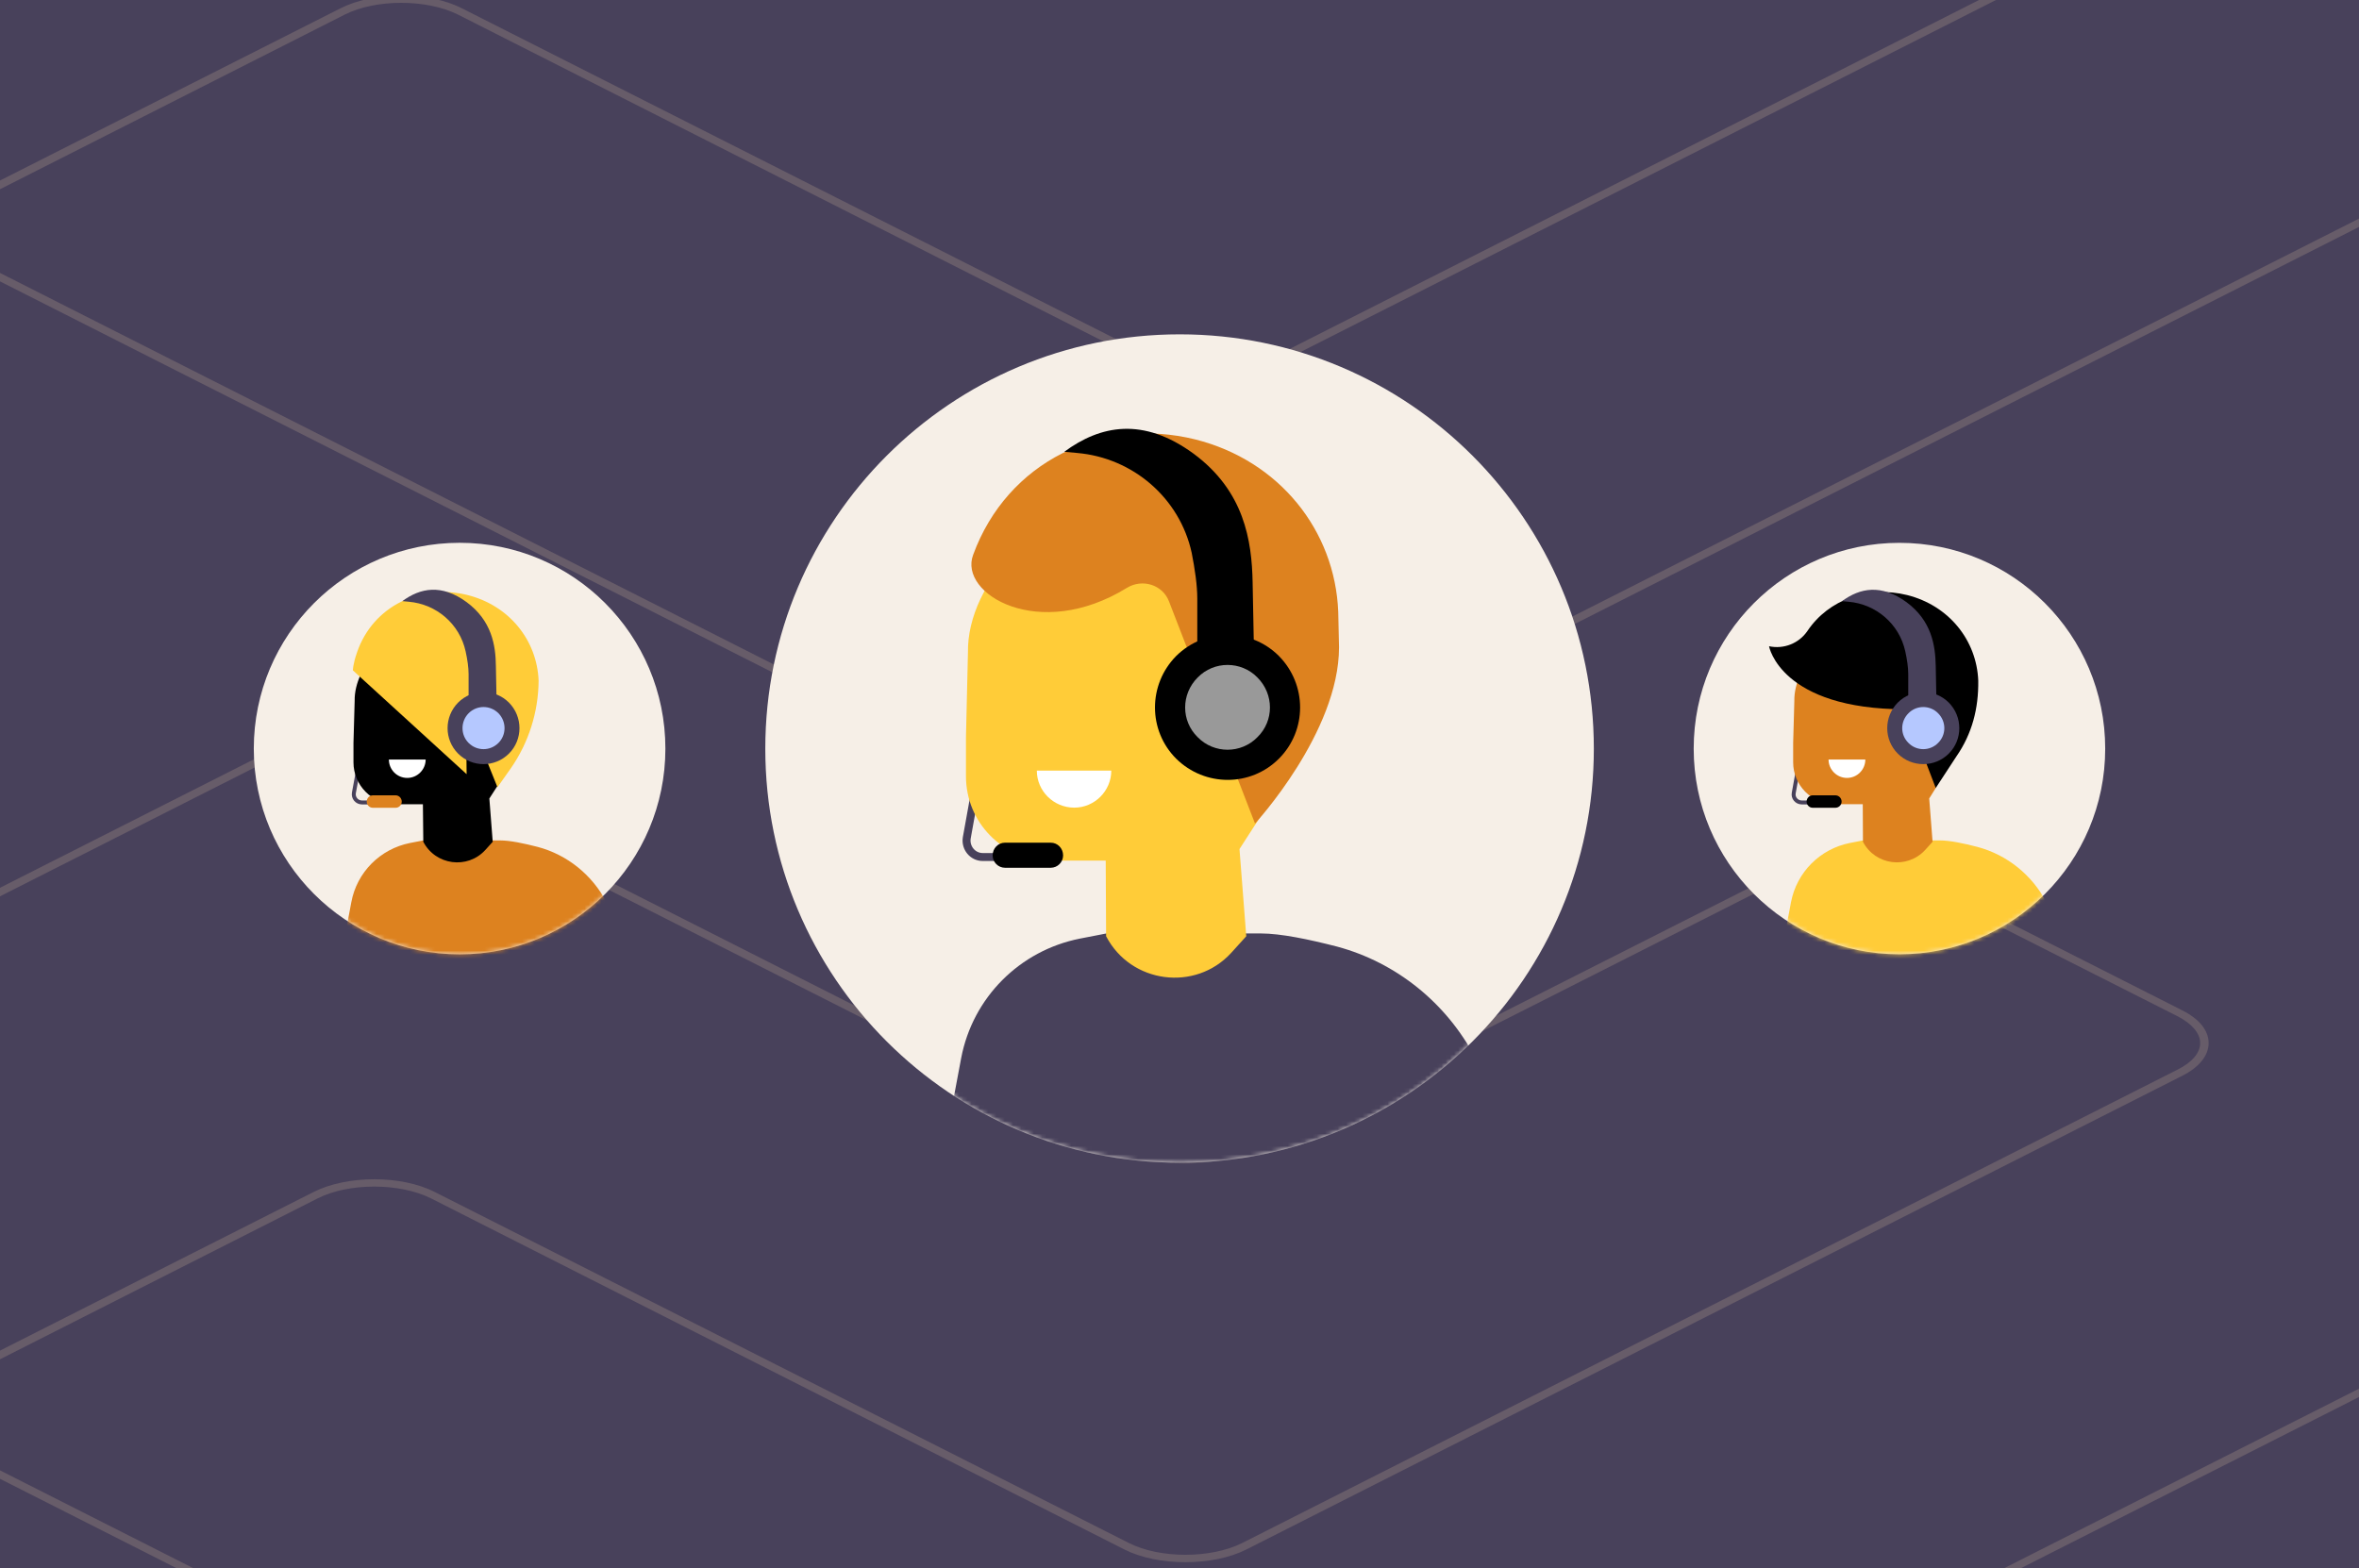 <svg width="567" height="377" viewBox="0 0 567 377" fill="none" xmlns="http://www.w3.org/2000/svg">
<rect x="0" y="0" width="567" height="377" fill="#808080" stroke="none"/>
<g clip-path="url(#clip0_1253_1424)">
<rect width="567" height="377" fill="#48415B"/>
<path d="M270.606 200.281C265.323 200.281 259.959 199.213 255.976 197.218L-8.334 63.426C-12.397 61.36 -14.673 58.581 -14.673 55.518C-14.673 52.526 -12.397 49.676 -8.334 47.61L81.802 2.016C89.929 -2.116 103.015 -2.116 111.061 2.016L277.84 86.366C285.317 90.141 297.508 90.141 305.067 86.366L529.958 -27.479C533.372 -29.188 535.322 -31.468 535.322 -33.819C535.322 -36.17 533.372 -38.45 529.958 -40.231L463.474 -73.857C455.997 -77.633 443.806 -77.633 436.247 -73.857L306.043 -7.958C297.996 -3.826 284.829 -3.826 276.783 -7.958L94.806 -100.003C87.329 -103.85 75.137 -103.85 67.578 -100.003L-126.59 -1.76C-127.078 -1.475 -127.728 -1.618 -127.972 -2.045C-128.297 -2.473 -128.135 -3.043 -127.647 -3.256L66.603 -101.57C74.649 -105.631 87.816 -105.631 95.862 -101.57L277.84 -9.454C285.317 -5.679 297.509 -5.679 304.986 -9.454L435.272 -75.353C443.318 -79.485 456.403 -79.485 464.531 -75.353L530.934 -41.727C535.079 -39.661 537.354 -36.882 537.354 -33.819C537.354 -30.827 535.079 -27.977 530.934 -25.911L306.043 87.933C297.996 91.994 284.829 91.994 276.783 87.933L110.086 3.512C102.527 -0.264 90.336 -0.264 82.858 3.512L-7.277 49.178C-10.772 50.887 -12.641 53.167 -12.641 55.518C-12.641 57.869 -10.772 60.149 -7.277 61.93L256.952 195.651C264.51 199.426 276.702 199.426 284.179 195.651L626.189 22.604C626.677 22.319 627.246 22.462 627.571 22.889C627.815 23.317 627.652 23.887 627.165 24.101L285.236 197.218C281.172 199.213 275.889 200.281 270.606 200.281Z" fill="#D7BB9D" fill-opacity="0.22"/>
<path d="M264.109 484.852C258.826 484.852 253.461 483.783 249.479 481.788L-14.831 347.996C-18.895 345.93 -21.171 343.152 -21.171 340.088C-21.171 337.096 -18.895 334.247 -14.831 332.181L75.304 286.586C83.432 282.454 96.517 282.454 104.564 286.586L271.342 370.936C278.82 374.712 291.011 374.712 298.57 370.936L523.461 257.092C526.874 255.382 528.825 253.102 528.825 250.751C528.825 248.4 526.874 246.121 523.461 244.34L456.977 210.713C449.499 206.938 437.308 206.938 429.749 210.713L299.545 276.612C291.499 280.744 278.332 280.744 270.286 276.612L88.308 184.568C80.831 180.721 68.639 180.721 61.081 184.568L-133.088 282.81C-133.575 283.095 -134.226 282.953 -134.47 282.525C-134.795 282.098 -134.632 281.528 -134.144 281.314L60.105 183C68.152 178.94 81.319 178.94 89.365 183L271.342 275.116C278.82 278.892 291.011 278.892 298.488 275.116L428.774 209.217C436.82 205.085 449.906 205.085 458.033 209.217L524.436 242.843C528.581 244.909 530.857 247.688 530.857 250.751C530.857 253.743 528.581 256.593 524.436 258.659L299.545 372.503C291.499 376.564 278.332 376.564 270.286 372.503L103.588 288.082C96.03 284.306 83.838 284.306 76.361 288.082L-13.774 333.748C-17.269 335.458 -19.139 337.737 -19.139 340.088C-19.139 342.439 -17.269 344.719 -13.774 346.5L250.454 480.221C258.013 483.997 270.204 483.997 277.682 480.221L619.692 307.175C620.179 306.89 620.748 307.032 621.073 307.46C621.317 307.887 621.155 308.457 620.667 308.671L278.738 481.788C274.674 483.783 269.392 484.852 264.109 484.852Z" fill="#D7BB9D" fill-opacity="0.22"/>
<path d="M159.93 179.974C159.93 207.262 137.777 229.415 110.489 229.415C83.154 229.415 61.001 207.262 61.001 179.974C61.001 152.639 83.154 130.485 110.489 130.485C137.777 130.485 159.93 152.639 159.93 179.974Z" fill="#F6EFE7"/>
<mask id="mask0_1253_1424" style="mask-type:luminance" maskUnits="userSpaceOnUse" x="61" y="130" width="99" height="100">
<path d="M159.944 179.964C159.944 207.281 137.8 229.425 110.484 229.425C83.168 229.425 61.024 207.281 61.024 179.964C61.024 152.648 83.168 130.504 110.484 130.504C137.8 130.504 159.944 152.648 159.944 179.964Z" fill="white"/>
</mask>
<g mask="url(#mask0_1253_1424)">
<path d="M88.811 192.905H87.004C85.769 192.905 84.865 191.811 85.055 190.623L87.004 180.069" stroke="#48415B" stroke-width="0.951" stroke-miterlimit="10"/>
<path d="M133.973 260.458L133.593 259.127L135.827 229.035L145.193 247.1C145.906 248.478 146.381 250 146.524 251.568L147.522 260.458H160.881L159.502 246.291C159.217 243.344 158.266 240.539 156.745 238.02L145.763 216.865C142.34 210.352 136.398 205.503 129.267 203.601C125.939 202.745 122.611 202.032 120.139 202.032H101.742L98.556 202.65C91.378 204.076 85.768 209.686 84.437 216.912L76.26 260.458H133.973Z" fill="#DD821F"/>
<path d="M85.245 168.469C85.103 160.15 93.945 150.119 105.735 150.262C112.771 150.357 119.236 154.255 122.944 160.245L123.467 161.101C126.557 166.045 127.318 173.936 125.654 179.499L117.62 191.954L118.428 202.365L116.621 204.362C112.343 209.021 104.689 208.022 101.742 202.365L101.647 193.333H94.848C89.381 193.237 84.96 188.769 84.96 183.254V183.159V178.595L85.245 168.469Z" fill="black"/>
<path d="M93.47 182.589C93.47 185.013 95.419 187.01 97.891 187.01C100.315 187.01 102.312 185.013 102.312 182.589" fill="white"/>
<path d="M119.569 189.244L122.659 184.87C127.033 178.643 129.41 171.227 129.457 163.62C129.077 153.922 122.421 145.555 112.343 143.036C101.219 140.278 89.667 145.603 85.816 156.822C84.818 159.674 84.818 161.148 84.818 161.148L112.153 186.106L112.01 170.513L119.569 189.244Z" fill="#FFCC38"/>
<path d="M110.108 168.897C106.733 172.32 106.733 177.787 110.108 181.163C113.484 184.538 118.951 184.538 122.326 181.163C125.701 177.787 125.701 172.32 122.326 168.897C118.951 165.522 113.484 165.522 110.108 168.897Z" fill="#48415B"/>
<path d="M112.628 171.465C110.679 173.461 110.679 176.646 112.628 178.595C114.625 180.592 117.81 180.592 119.807 178.595C121.756 176.646 121.756 173.461 119.807 171.465C117.81 169.468 114.625 169.468 112.628 171.465Z" fill="#B5C8FF"/>
<path d="M119.331 167.424L119.189 160.103C119.141 155.111 118.19 149.216 112.153 144.747C106.115 140.326 101.028 141.324 96.702 144.51L98.224 144.652C104.927 145.223 110.489 150.024 111.915 156.585C112.343 158.534 112.628 160.435 112.628 162.052V169.61L119.331 167.424Z" fill="#48415B"/>
<path d="M89.619 194.188H95.086C95.894 194.188 96.56 193.523 96.56 192.714C96.56 191.859 95.894 191.193 95.086 191.193H89.619C88.811 191.193 88.145 191.859 88.145 192.714C88.145 193.523 88.811 194.188 89.619 194.188Z" fill="#DD821F"/>
</g>
<path d="M383.089 179.993C383.089 234.923 338.494 279.517 283.564 279.517C228.539 279.517 183.944 234.923 183.944 179.993C183.944 124.968 228.539 80.373 283.564 80.373C338.494 80.373 383.089 124.968 383.089 179.993Z" fill="#F6EFE7"/>
<mask id="mask1_1253_1424" style="mask-type:luminance" maskUnits="userSpaceOnUse" x="183" y="80" width="201" height="200">
<path d="M383.089 179.974C383.089 234.961 338.514 279.536 283.527 279.536C228.539 279.536 183.964 234.961 183.964 179.974C183.964 124.987 228.539 80.411 283.527 80.411C338.514 80.411 383.089 124.987 383.089 179.974Z" fill="white"/>
</mask>
<g mask="url(#mask1_1253_1424)">
<path d="M239.927 206.023H236.195C233.802 206.023 231.984 203.822 232.367 201.429L236.195 180.185" stroke="#48415B" stroke-width="1.914" stroke-miterlimit="10"/>
<path d="M330.743 342.007L330.073 339.328L334.571 278.752L353.423 315.117C354.858 317.892 355.72 320.954 356.103 324.112L358.112 342.007H384.907L382.132 313.49C381.558 307.556 379.74 301.91 376.677 296.839L354.571 254.254C347.681 241.143 335.623 231.382 321.365 227.554C314.666 225.832 307.871 224.396 302.991 224.396H265.956L259.545 225.64C245.095 228.511 233.802 239.803 231.027 254.349L214.567 342.007H330.743Z" fill="#48415B"/>
<path d="M232.654 156.834C232.367 140.088 250.262 119.896 273.995 120.183C288.158 120.374 301.172 128.221 308.637 140.279L309.689 142.002C315.91 151.954 317.441 167.84 314.092 179.036L297.919 204.109L299.546 225.066L295.909 229.085C287.296 238.464 271.794 236.454 265.86 225.066L265.765 206.884H252.08C240.979 206.692 232.175 197.697 232.175 186.596V186.405V177.218L232.654 156.834Z" fill="#FFCC38"/>
<path d="M249.209 185.256C249.209 190.137 253.229 194.156 258.205 194.156C263.085 194.156 267.105 190.137 267.105 185.256" fill="white"/>
<path d="M301.651 197.984C301.651 197.984 321.843 176.069 321.843 155.59L321.652 147.073C320.886 127.551 307.489 110.709 287.297 105.637C264.904 100.086 242.128 110.9 233.898 133.389C230.357 142.767 249.688 154.346 270.837 141.332C274.569 139.035 279.45 140.566 280.981 144.585L301.651 197.984Z" fill="#DD821F"/>
<path d="M282.703 157.696C275.908 164.586 275.908 175.591 282.703 182.386C289.593 189.18 300.598 189.18 307.392 182.386C314.187 175.591 314.187 164.586 307.392 157.696C300.598 150.901 289.593 150.901 282.703 157.696Z" fill="black"/>
<path d="M287.871 162.864C283.852 166.883 283.852 173.294 287.871 177.218C291.794 181.237 298.302 181.237 302.225 177.218C306.245 173.294 306.245 166.883 302.225 162.864C298.302 158.844 291.794 158.844 287.871 162.864Z" fill="#999999"/>
<path d="M301.364 154.729L301.076 139.992C300.885 129.944 299.067 118.077 286.913 109.082C274.76 100.182 264.52 102.192 255.812 108.603L258.874 108.891C272.272 110.039 283.564 119.704 286.435 132.91C287.2 136.834 287.775 140.662 287.775 143.915V159.131L301.364 154.729Z" fill="black"/>
<path d="M241.554 208.606H252.559C254.185 208.606 255.525 207.266 255.525 205.639C255.525 203.917 254.185 202.577 252.559 202.577H241.554C239.927 202.577 238.587 203.917 238.587 205.639C238.587 207.266 239.927 208.606 241.554 208.606Z" fill="black"/>
</g>
<path d="M505.999 179.974C505.999 207.256 483.85 229.405 456.52 229.405C429.238 229.405 407.089 207.256 407.089 179.974C407.089 152.644 429.238 130.495 456.52 130.495C483.85 130.495 505.999 152.644 505.999 179.974Z" fill="#F6EFE7"/>
<mask id="mask2_1253_1424" style="mask-type:luminance" maskUnits="userSpaceOnUse" x="407" y="130" width="99" height="100">
<path d="M505.99 179.964C505.99 207.275 483.85 229.415 456.539 229.415C429.228 229.415 407.089 207.275 407.089 179.964C407.089 152.654 429.228 130.514 456.539 130.514C483.85 130.514 505.99 152.654 505.99 179.964Z" fill="white"/>
</mask>
<g mask="url(#mask2_1253_1424)">
<path d="M434.846 192.902H433.04C431.852 192.902 430.901 191.809 431.139 190.621L433.04 180.069" stroke="#48415B" stroke-width="0.951" stroke-miterlimit="10"/>
<path d="M480 260.443L479.667 259.112L481.901 229.025L491.217 247.087C491.93 248.465 492.406 249.986 492.596 251.555L493.546 260.443H506.902L505.524 246.279C505.239 243.332 504.336 240.528 502.815 238.009L491.835 216.858C488.413 210.346 482.424 205.498 475.295 203.597C472.015 202.741 468.64 202.028 466.169 202.028H447.822L444.638 202.646C437.461 204.072 431.852 209.68 430.474 216.905L422.298 260.443H480Z" fill="#FFCC38"/>
<path d="M431.282 168.472C431.139 160.154 439.98 150.125 451.815 150.268C458.849 150.363 465.313 154.26 469.021 160.249L469.544 161.105C472.586 166.048 465.266 189.433 465.266 189.433L463.697 191.952L464.505 202.361L462.699 204.357C458.374 209.015 450.722 208.017 447.775 202.361L447.727 193.33H440.93C435.417 193.235 430.997 188.767 430.997 183.254V183.159V178.596L431.282 168.472Z" fill="#DD821F"/>
<path d="M439.504 182.588C439.504 185.012 441.501 187.009 443.925 187.009C446.396 187.009 448.345 185.012 448.345 182.588" fill="white"/>
<path d="M470.209 181.875C474.011 176.409 475.58 170.278 475.485 163.624C475.105 153.927 468.45 145.562 458.374 143.043C449.105 140.761 439.552 144.041 434.419 151.693C432.375 154.688 428.715 156.114 425.198 155.353C425.198 155.353 427.907 170.515 458.041 170.515L465.266 189.433L470.209 181.875Z" fill="black"/>
<path d="M456.14 168.9C452.765 172.322 452.765 177.788 456.14 181.162C459.515 184.537 465.028 184.537 468.403 181.162C471.777 177.788 471.777 172.322 468.403 168.9C465.028 165.525 459.515 165.525 456.14 168.9Z" fill="#48415B"/>
<path d="M458.707 171.466C456.71 173.462 456.71 176.647 458.707 178.596C460.655 180.592 463.887 180.592 465.836 178.596C467.832 176.647 467.832 173.462 465.836 171.466C463.887 169.47 460.655 169.47 458.707 171.466Z" fill="#B5C8FF"/>
<path d="M465.408 167.426L465.266 160.106C465.171 155.116 464.268 149.222 458.231 144.754C452.147 140.334 447.062 141.332 442.736 144.516L444.305 144.659C450.959 145.229 456.52 150.03 457.946 156.589C458.374 158.538 458.659 160.439 458.659 162.055V169.612L465.408 167.426Z" fill="#48415B"/>
<path d="M435.702 194.186H441.12C441.976 194.186 442.641 193.52 442.641 192.712C442.641 191.857 441.976 191.191 441.12 191.191H435.702C434.894 191.191 434.229 191.857 434.229 192.712C434.229 193.52 434.894 194.186 435.702 194.186Z" fill="black"/>
</g>
</g>
<defs>
<clipPath id="clip0_1253_1424">
<rect width="567" height="377" fill="white"/>
</clipPath>
</defs>
</svg>

